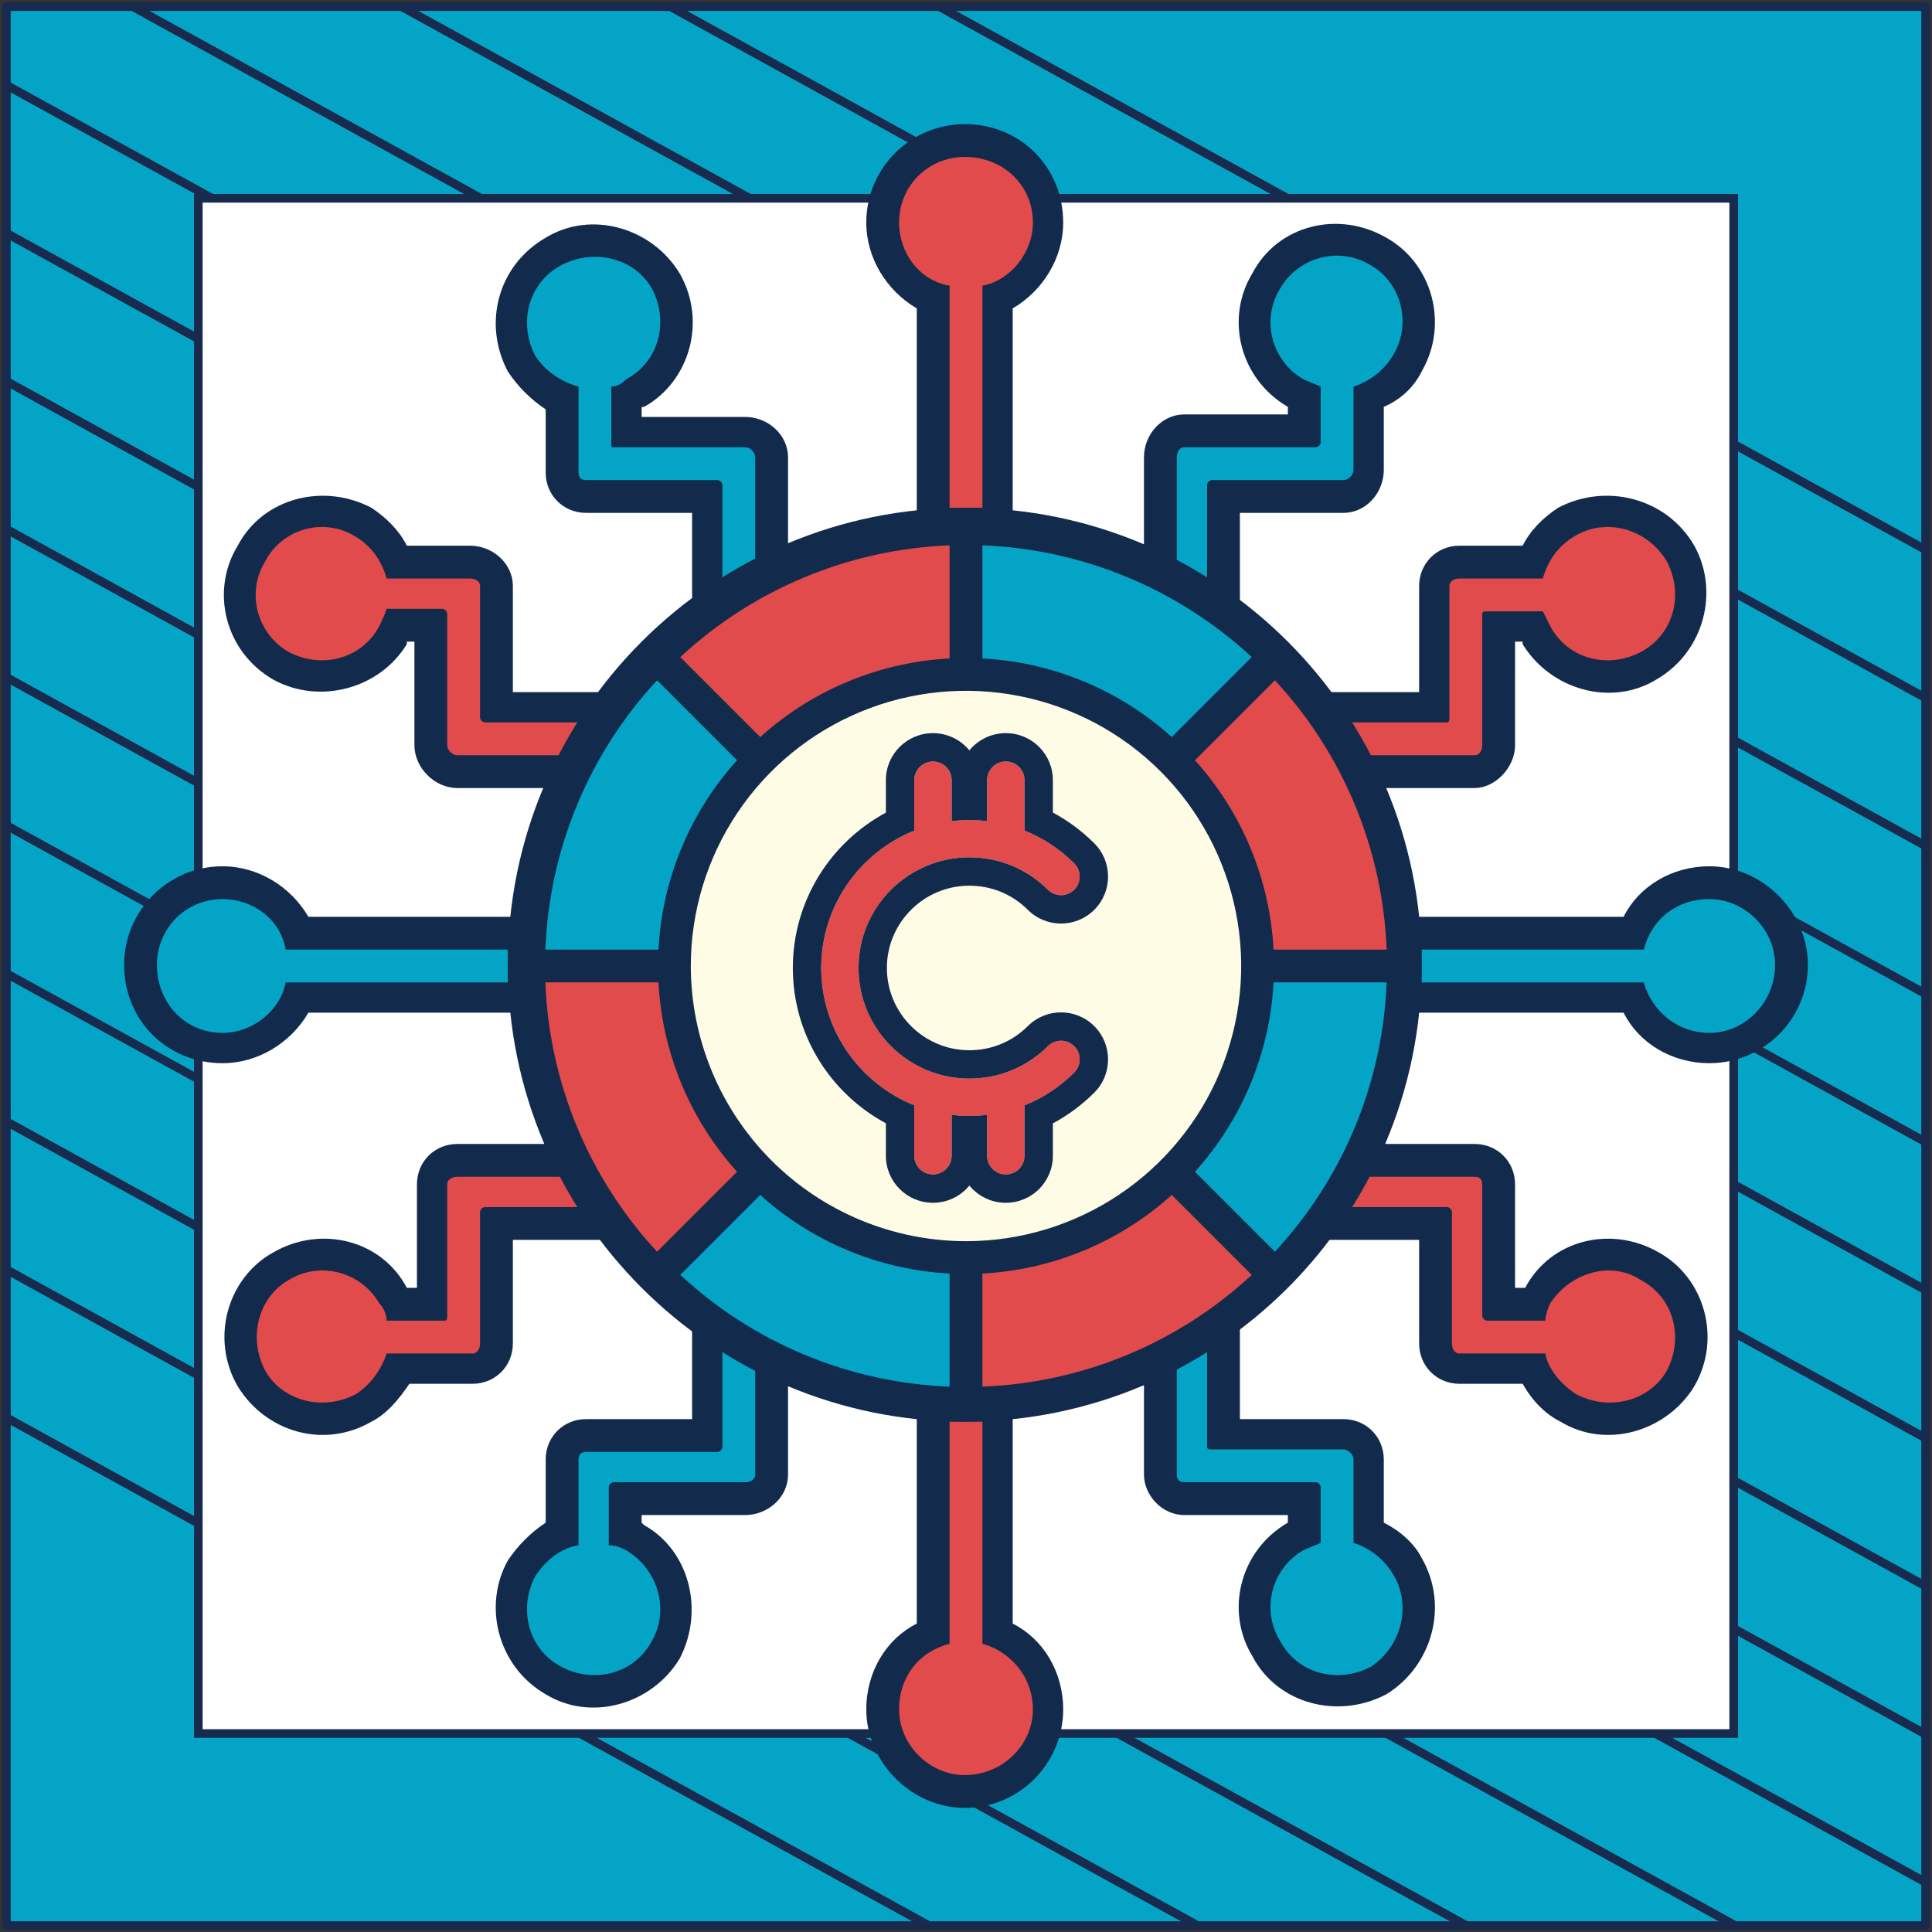 <?xml version="1.0" encoding="UTF-8"?> <svg xmlns="http://www.w3.org/2000/svg" width="302" height="302" viewBox="0 0 302 302" fill="none"><rect x="0" y="0" width="302" height="302" fill="#333333" stroke="none"/><path d="M301 1.038H1V301H301V1.038Z" fill="#04A4C7" stroke="#182A4D" stroke-width="1.346" stroke-linejoin="round"></path><mask id="mask0_2005_4551" style="mask-type:luminance" maskUnits="userSpaceOnUse" x="1" y="1" width="300" height="300"><path d="M301 1H1V300.962H301V1Z" fill="white"></path></mask><g mask="url(#mask0_2005_4551)"><path d="M-285.023 64.085L219.795 342.085" stroke="#182A4D" stroke-width="1.346" stroke-miterlimit="10"></path><path d="M-263.954 52.544L240.932 330.581" stroke="#182A4D" stroke-width="1.346" stroke-miterlimit="10"></path><path d="M-242.819 41.04L261.999 319.04" stroke="#182A4D" stroke-width="1.346" stroke-miterlimit="10"></path><path d="M-221.682 29.536L283.136 307.536" stroke="#182A4D" stroke-width="1.346" stroke-miterlimit="10"></path><path d="M-200.545 18.032L304.272 296.032" stroke="#182A4D" stroke-width="1.346" stroke-miterlimit="10"></path><path d="M-179.41 6.528L325.409 284.528" stroke="#182A4D" stroke-width="1.346" stroke-miterlimit="10"></path><path d="M-158.273 -5.014L346.545 273.024" stroke="#182A4D" stroke-width="1.346" stroke-miterlimit="10"></path><path d="M-137.205 -16.517L367.613 261.483" stroke="#182A4D" stroke-width="1.346" stroke-miterlimit="10"></path><path d="M-116.069 -28.021L388.749 249.979" stroke="#182A4D" stroke-width="1.346" stroke-miterlimit="10"></path><path d="M-94.932 -39.525L409.886 238.475" stroke="#182A4D" stroke-width="1.346" stroke-miterlimit="10"></path><path d="M-73.796 -51.029L431.023 226.971" stroke="#182A4D" stroke-width="1.346" stroke-miterlimit="10"></path><path d="M-52.659 -62.533L452.159 215.467" stroke="#182A4D" stroke-width="1.346" stroke-miterlimit="10"></path><path d="M-31.591 -74.075L473.227 203.963" stroke="#182A4D" stroke-width="1.346" stroke-miterlimit="10"></path><path d="M-10.454 -85.579L494.363 192.422" stroke="#182A4D" stroke-width="1.346" stroke-miterlimit="10"></path></g><path d="M271 31H31V270.975H271V31Z" fill="white" stroke="#182A4D" stroke-width="1.346" stroke-miterlimit="10"></path><path fill-rule="evenodd" clip-rule="evenodd" d="M158.3 48.206V84.509H143.305V48.206C138.57 45.444 135.413 40.314 135.413 34.789C135.413 26.108 142.516 19.4 150.803 19.4C159.484 19.4 166.192 26.108 166.192 34.789C166.192 40.314 163.035 45.444 158.3 48.206Z" fill="#122B4D"></path><path fill-rule="evenodd" clip-rule="evenodd" d="M153.565 44.655V79.38H148.435V44.655C143.7 43.865 140.543 39.525 140.543 34.789C140.543 28.87 145.278 24.53 150.803 24.53C156.722 24.53 161.457 28.87 161.457 34.789C161.457 39.525 157.906 43.865 153.565 44.655Z" fill="#E24B4B"></path><path fill-rule="evenodd" clip-rule="evenodd" d="M253.794 158.3H217.491V143.305H253.794C256.162 138.57 261.292 135.413 267.211 135.413C275.497 135.413 282.6 142.516 282.6 150.803C282.6 159.484 275.497 166.192 267.211 166.192C261.292 166.192 256.162 163.035 253.794 158.3Z" fill="#122B4D"></path><path fill-rule="evenodd" clip-rule="evenodd" d="M256.951 153.565H222.226V148.435H256.951C258.135 143.7 262.081 140.543 267.211 140.543C272.735 140.543 277.47 145.278 277.47 150.803C277.47 156.722 272.735 161.457 267.211 161.457C262.081 161.457 258.135 157.906 256.951 153.565Z" fill="#04A4C7"></path><path fill-rule="evenodd" clip-rule="evenodd" d="M216.307 63.596V73.461C216.307 77.012 213.544 80.169 209.993 80.169H193.814V96.347H178.819V71.488C178.819 67.936 181.582 64.779 185.133 64.779H201.312V63.596C193.814 59.255 191.447 49.784 195.787 42.682C199.733 35.184 209.204 32.816 216.701 37.157C223.804 41.103 226.566 50.574 222.226 58.071C221.042 60.439 219.069 62.412 216.307 63.596Z" fill="#122B4D"></path><path fill-rule="evenodd" clip-rule="evenodd" d="M211.572 60.439V73.461C211.572 74.25 210.782 75.039 209.993 75.039H189.474C189.079 75.039 188.685 75.434 188.685 75.828V91.612H183.949V71.488C183.949 70.698 184.344 69.909 185.133 69.909H205.652C206.047 69.909 206.442 69.514 206.442 69.12V60.439C205.652 60.044 204.469 59.65 203.679 59.255C198.944 56.493 196.971 50.179 200.128 45.049C202.89 40.314 209.204 38.341 214.334 41.498C219.069 44.26 220.647 50.574 217.885 55.309C216.307 58.071 213.939 59.65 211.572 60.439Z" fill="#04A4C7"></path><path fill-rule="evenodd" clip-rule="evenodd" d="M238.01 85.299C239.194 82.931 241.167 80.958 243.534 79.38C251.032 75.434 260.502 77.801 264.843 85.299C268.789 92.401 266.421 101.872 258.924 106.213C251.821 110.553 242.351 107.791 238.01 100.688C238.01 100.294 238.01 100.294 238.01 100.294H236.826V116.472C236.826 120.024 233.669 123.181 230.512 123.181H205.258V108.186H221.831V91.612C221.831 88.061 224.593 85.299 228.145 85.299H238.01Z" fill="#122B4D"></path><path fill-rule="evenodd" clip-rule="evenodd" d="M241.167 90.428H228.145C227.356 90.428 226.566 90.823 226.566 91.612V112.132C226.566 112.526 226.566 112.921 226.172 112.921H209.993V118.051H230.513C231.302 118.051 231.696 117.261 231.696 116.472V95.953C231.696 95.558 232.091 95.558 232.486 95.558H241.167C241.561 96.347 241.956 97.137 242.351 97.926C245.113 103.056 251.426 104.634 256.556 101.872C261.686 99.11 263.265 92.796 260.502 87.666C257.345 82.536 251.032 80.958 246.297 83.72C243.534 85.299 241.956 87.666 241.167 90.428Z" fill="#E24B4B"></path><path fill-rule="evenodd" clip-rule="evenodd" d="M143.305 253.794V217.491H158.3V253.794C163.035 256.162 166.192 261.291 166.192 267.211C166.192 275.497 159.484 282.6 150.803 282.6C142.516 282.6 135.413 275.497 135.413 267.211C135.413 261.291 138.57 256.162 143.305 253.794Z" fill="#122B4D"></path><path fill-rule="evenodd" clip-rule="evenodd" d="M148.435 256.951V222.226H153.565V256.951C157.906 258.135 161.457 262.081 161.457 267.211C161.457 272.735 156.722 277.47 150.803 277.47C145.278 277.47 140.543 272.735 140.543 267.211C140.543 262.081 143.7 258.135 148.435 256.951Z" fill="#E24B4B"></path><path fill-rule="evenodd" clip-rule="evenodd" d="M238.01 216.307H228.145C224.593 216.307 221.831 213.545 221.831 209.993V193.814H205.258V178.819H230.513C234.064 178.819 236.826 181.582 236.826 185.133V201.312H238.01H238.405C242.351 193.814 251.821 191.447 259.319 195.787C266.421 199.733 269.184 209.204 264.843 216.701C260.502 223.804 251.032 226.566 243.929 222.226C241.561 221.042 239.588 219.069 238.01 216.307Z" fill="#122B4D"></path><path fill-rule="evenodd" clip-rule="evenodd" d="M241.561 211.571H228.145C227.356 211.571 226.961 210.782 226.961 209.993V189.474C226.961 189.079 226.566 188.685 226.172 188.685H210.388V183.949H230.512C231.302 183.949 231.696 184.344 231.696 185.133V205.652C231.696 206.047 232.091 206.442 232.485 206.442H241.561C241.561 205.652 241.956 204.469 242.351 203.679C245.507 198.944 251.821 196.971 256.556 200.128C261.686 202.89 263.264 209.204 260.502 214.334C257.74 219.069 251.426 220.647 246.297 217.885C243.929 216.307 241.956 213.939 241.561 211.571Z" fill="#E24B4B"></path><path fill-rule="evenodd" clip-rule="evenodd" d="M216.307 238.01C218.674 239.194 221.042 241.167 222.226 243.534C226.567 251.032 223.804 260.502 216.701 264.843C209.204 268.789 199.734 266.421 195.787 258.924C191.447 251.821 193.814 242.351 201.312 238.01V236.826H185.133C181.582 236.826 178.82 233.669 178.82 230.512V205.258H193.814V221.831H209.993C213.545 221.831 216.307 224.593 216.307 228.145V238.01Z" fill="#122B4D"></path><path fill-rule="evenodd" clip-rule="evenodd" d="M211.572 241.167V228.145C211.572 227.356 210.782 226.566 209.993 226.566H189.474C189.079 226.566 188.685 226.566 188.685 226.172V209.993H183.949V230.512C183.949 231.302 184.344 231.696 185.133 231.696H205.652C206.047 231.696 206.442 232.091 206.442 232.485V241.167C205.652 241.561 204.469 241.956 203.679 242.351C198.944 245.113 196.971 251.426 200.128 256.556C202.89 261.686 209.204 263.264 214.334 260.502C219.069 257.345 220.647 251.032 217.885 246.297C216.307 243.534 213.939 241.956 211.572 241.167Z" fill="#04A4C7"></path><path fill-rule="evenodd" clip-rule="evenodd" d="M48.206 143.305H84.51V158.3H48.206C45.444 163.035 40.314 166.192 34.789 166.192C26.108 166.192 19.4 159.484 19.4 150.803C19.4 142.516 26.108 135.413 34.789 135.413C40.314 135.413 45.444 138.57 48.206 143.305Z" fill="#122B4D"></path><path fill-rule="evenodd" clip-rule="evenodd" d="M44.655 148.435H79.38V153.565H44.655C43.865 157.906 39.525 161.457 34.79 161.457C28.87 161.457 24.53 156.722 24.53 150.803C24.53 145.278 28.87 140.543 34.79 140.543C39.525 140.543 43.865 143.7 44.655 148.435Z" fill="#04A4C7"></path><path fill-rule="evenodd" clip-rule="evenodd" d="M85.299 238.01V228.145C85.299 224.593 88.061 221.831 91.612 221.831H108.186V205.258H123.18V230.512C123.18 234.064 120.024 236.826 116.472 236.826H100.294V238.01C100.294 238.01 100.294 238.01 100.688 238.405C107.791 242.351 110.159 251.821 106.213 259.318C101.872 266.421 92.401 269.184 85.299 264.843C77.801 260.502 75.434 251.032 79.38 243.929C80.958 241.561 82.931 239.588 85.299 238.01Z" fill="#122B4D"></path><path fill-rule="evenodd" clip-rule="evenodd" d="M90.428 241.561V228.145C90.428 227.356 90.823 226.961 91.612 226.961H112.132C112.526 226.961 112.921 226.566 112.921 226.172V210.388H118.051V230.512C118.051 231.302 117.262 231.696 116.472 231.696H95.953C95.558 231.696 95.164 232.091 95.164 232.485V241.561C96.348 241.561 97.137 241.956 97.926 242.351C103.056 245.507 104.634 251.821 101.872 256.556C99.11 261.686 92.796 263.264 87.666 260.502C82.537 257.74 80.958 251.426 83.72 246.297C85.299 243.929 87.666 241.956 90.428 241.561Z" fill="#04A4C7"></path><path fill-rule="evenodd" clip-rule="evenodd" d="M63.99 216.307C62.412 218.674 60.439 221.042 58.071 222.226C50.574 226.566 41.498 223.804 37.157 216.701C32.817 209.204 35.579 199.733 42.682 195.787C50.179 191.447 59.65 193.814 63.596 201.312H63.99H65.174V185.133C65.174 181.582 67.936 178.819 71.488 178.819H96.742V193.814H80.169V209.993C80.169 213.545 77.407 216.307 73.855 216.307H63.99Z" fill="#122B4D"></path><path fill-rule="evenodd" clip-rule="evenodd" d="M60.439 211.571H73.855C74.644 211.571 75.039 210.782 75.039 209.993V189.474C75.039 189.079 75.434 188.685 75.828 188.685H91.612V183.949H71.487C70.698 183.949 69.909 184.344 69.909 185.133V205.652C69.909 206.047 69.909 206.442 69.514 206.442H60.439C60.439 205.652 60.044 204.469 59.255 203.679C56.493 198.944 50.179 196.971 45.049 200.128C40.314 202.89 38.736 209.204 41.498 214.334C44.26 219.069 50.574 220.647 55.703 217.885C58.071 216.307 59.65 213.939 60.439 211.571Z" fill="#E24B4B"></path><path fill-rule="evenodd" clip-rule="evenodd" d="M63.596 85.299H73.461C77.012 85.299 80.169 88.061 80.169 91.612V108.186H96.347V123.181H71.488C67.936 123.181 64.779 120.024 64.779 116.472V100.294H63.596V100.688C59.255 107.791 49.784 110.159 42.682 106.213C35.184 101.872 32.816 92.401 37.157 85.299C41.103 77.801 50.574 75.434 58.071 79.38C60.439 80.958 62.412 82.931 63.596 85.299Z" fill="#122B4D"></path><path fill-rule="evenodd" clip-rule="evenodd" d="M60.439 90.428H73.461C74.25 90.428 75.039 90.823 75.039 91.612V112.132C75.039 112.526 75.434 112.921 75.828 112.921H91.612V118.051H71.488C70.698 118.051 69.909 117.261 69.909 116.472V95.953C69.909 95.558 69.515 95.164 69.12 95.164H60.439C60.044 96.347 59.65 97.137 59.255 97.926C56.493 103.056 50.179 104.634 45.049 101.872C40.314 99.11 38.341 92.796 41.498 87.666C44.26 82.536 50.574 80.958 55.309 83.72C58.071 85.299 59.65 87.666 60.439 90.428Z" fill="#E24B4B"></path><path fill-rule="evenodd" clip-rule="evenodd" d="M85.299 63.99C82.931 62.412 80.958 60.439 79.38 58.071C75.434 50.574 77.801 41.498 85.299 37.157C92.401 32.816 101.872 35.579 106.213 42.682C110.553 50.179 107.791 59.65 100.688 63.596C100.294 63.596 100.294 63.596 100.294 63.99V65.174H116.472C120.024 65.174 123.18 67.936 123.18 71.488V96.742H108.186V80.169H91.612C88.061 80.169 85.299 77.407 85.299 73.855V63.99Z" fill="#122B4D"></path><path fill-rule="evenodd" clip-rule="evenodd" d="M90.428 60.439V73.855C90.428 74.644 90.823 75.039 91.612 75.039H112.132C112.526 75.039 112.921 75.434 112.921 75.828V91.612H118.051V71.488C118.051 70.698 117.262 69.909 116.472 69.909H95.953C95.558 69.909 95.558 69.909 95.558 69.514V60.439C96.348 60.439 97.137 60.044 97.926 59.255C103.056 56.493 104.634 50.179 101.872 45.049C99.11 40.314 92.796 38.736 87.666 41.498C82.537 44.26 80.958 50.574 83.72 55.703C85.299 58.071 87.666 59.65 90.428 60.439Z" fill="#04A4C7"></path><path d="M150.803 222.226C190.249 222.226 222.226 190.249 222.226 150.803C222.226 111.357 190.249 79.38 150.803 79.38C111.357 79.38 79.38 111.357 79.38 150.803C79.38 190.249 111.357 222.226 150.803 222.226Z" fill="#122B4D"></path><path d="M150.803 217.491C187.633 217.491 217.491 187.633 217.491 150.803C217.491 113.972 187.633 84.115 150.803 84.115C113.972 84.115 84.115 113.972 84.115 150.803C84.115 187.633 113.972 217.491 150.803 217.491Z" fill="#04A4C7"></path><path d="M150.803 204.469C180.442 204.469 204.469 180.442 204.469 150.803C204.469 121.164 180.442 97.137 150.803 97.137C121.164 97.137 97.137 121.164 97.137 150.803C97.137 180.442 121.164 204.469 150.803 204.469Z" fill="#122B4D"></path><path d="M150.803 199.339C177.608 199.339 199.339 177.608 199.339 150.803C199.339 123.997 177.608 102.267 150.803 102.267C123.997 102.267 102.267 123.997 102.267 150.803C102.267 177.608 123.997 199.339 150.803 199.339Z" fill="#04A4C7"></path><path fill-rule="evenodd" clip-rule="evenodd" d="M153.407 81.589V100.558H148.277V81.589H153.407Z" fill="#122B4D"></path><path fill-rule="evenodd" clip-rule="evenodd" d="M202.101 148.435H220.253V153.565H202.101V148.435Z" fill="#122B4D"></path><path fill-rule="evenodd" clip-rule="evenodd" d="M148.396 220.213V201.245H153.525V220.213H148.396Z" fill="#122B4D"></path><path fill-rule="evenodd" clip-rule="evenodd" d="M81.747 148.435H99.899V153.565H81.747V148.435Z" fill="#122B4D"></path><path fill-rule="evenodd" clip-rule="evenodd" d="M103.687 100.136L117.101 113.549L113.474 117.176L100.06 103.762L103.687 100.136Z" fill="#122B4D"></path><path fill-rule="evenodd" clip-rule="evenodd" d="M201.706 103.687L188.293 117.101L184.666 113.474L198.08 100.06L201.706 103.687Z" fill="#122B4D"></path><path fill-rule="evenodd" clip-rule="evenodd" d="M198.155 201.706L184.741 188.293L188.368 184.666L201.782 198.08L198.155 201.706Z" fill="#122B4D"></path><path fill-rule="evenodd" clip-rule="evenodd" d="M100.136 198.155L113.549 184.741L117.176 188.368L103.763 201.782L100.136 198.155Z" fill="#122B4D"></path><path d="M183.232 118.768C190.69 126.225 195.333 136.038 196.367 146.534C197.402 157.03 194.765 167.56 188.906 176.33C183.047 185.1 174.328 191.567 164.236 194.629C154.143 197.691 143.301 197.159 133.557 193.124C123.812 189.088 115.769 181.798 110.797 172.497C105.824 163.195 104.231 152.458 106.289 142.113C108.346 131.769 113.927 122.458 122.079 115.767C130.232 109.076 140.453 105.419 151 105.419C156.987 105.411 162.916 106.587 168.448 108.877C173.979 111.168 179.003 114.53 183.232 118.768Z" fill="#FFFCE5"></path><path d="M219.369 151H196.581C196.589 145.013 195.413 139.084 193.122 133.552C190.831 128.021 187.47 122.997 183.232 118.768L199.346 102.654C205.703 108.997 210.745 116.533 214.181 124.829C217.617 133.126 219.381 142.02 219.369 151Z" fill="#E24B4B"></path><path d="M151 82.63V105.419C145.013 105.411 139.083 106.587 133.552 108.878C128.021 111.168 122.997 114.53 118.768 118.768L102.654 102.654C108.997 96.297 116.533 91.255 124.829 87.819C133.126 84.382 142.02 82.619 151 82.63Z" fill="#E24B4B"></path><path d="M118.768 183.232L102.654 199.346C96.297 193.003 91.255 185.467 87.819 177.171C84.383 168.874 82.619 159.98 82.63 151H105.419C105.411 156.987 106.587 162.916 108.878 168.448C111.169 173.979 114.53 179.003 118.768 183.232Z" fill="#E24B4B"></path><path d="M183.232 183.232L199.346 199.346C193.003 205.703 185.467 210.745 177.171 214.181C168.874 217.617 159.98 219.381 151 219.369V196.581C156.987 196.589 162.916 195.413 168.448 193.122C173.979 190.831 179.003 187.47 183.232 183.232Z" fill="#E24B4B"></path><path d="M151 196.581V219.369C142.02 219.381 133.126 217.617 124.829 214.181C116.533 210.745 108.997 205.703 102.654 199.346L118.768 183.232C122.997 187.47 128.021 190.831 133.552 193.122C139.083 195.413 145.013 196.589 151 196.581Z" fill="#04A4C7"></path><path d="M196.581 151H219.369C219.381 159.98 217.617 168.874 214.181 177.171C210.745 185.467 205.703 193.003 199.346 199.346L183.232 183.232C187.47 179.003 190.831 173.979 193.122 168.448C195.413 162.916 196.589 156.987 196.581 151Z" fill="#04A4C7"></path><path d="M199.346 102.654L183.232 118.768C179.003 114.53 173.979 111.168 168.448 108.878C162.916 106.587 156.987 105.411 151 105.419V82.63C159.98 82.619 168.874 84.382 177.171 87.819C185.467 91.255 193.003 96.297 199.346 102.654Z" fill="#04A4C7"></path><path d="M102.654 102.654L118.768 118.768C114.53 122.997 111.169 128.021 108.878 133.552C106.587 139.084 105.411 145.013 105.419 151H82.63C82.619 142.02 84.383 133.126 87.819 124.829C91.255 116.533 96.297 108.997 102.654 102.654Z" fill="#04A4C7"></path><path d="M151 80.067C111.888 80.067 80.067 111.887 80.067 151C80.067 190.113 111.888 221.933 151 221.933C190.112 221.933 221.933 190.112 221.933 151C221.933 111.888 190.112 80.067 151 80.067ZM153.564 85.249C169.233 85.849 184.168 92.045 195.659 102.714L183.164 115.209C174.998 107.841 164.547 103.504 153.564 102.925V85.249ZM148.436 85.249V102.925C137.452 103.504 127.002 107.841 118.836 115.21L106.341 102.714C117.832 92.045 132.767 85.849 148.436 85.249ZM102.714 106.341L115.209 118.836C107.841 127.002 103.504 137.453 102.925 148.436H85.249C85.849 132.767 92.045 117.832 102.714 106.341ZM85.249 153.564H102.925C103.504 164.548 107.841 174.998 115.21 183.164L102.714 195.659C92.045 184.168 85.849 169.233 85.249 153.564ZM148.436 216.751C132.767 216.151 117.832 209.955 106.341 199.286L118.836 186.792C127.002 194.16 137.453 198.496 148.436 199.075V216.751ZM107.984 151C107.984 142.492 110.507 134.176 115.234 127.102C119.96 120.028 126.678 114.514 134.538 111.258C142.399 108.003 151.048 107.151 159.392 108.811C167.736 110.47 175.401 114.567 181.417 120.583C187.433 126.599 191.53 134.264 193.189 142.608C194.849 150.952 193.997 159.601 190.742 167.461C187.486 175.322 181.972 182.04 174.898 186.766C167.824 191.493 159.508 194.016 151 194.016C139.595 194.003 128.662 189.467 120.597 181.403C112.533 173.338 107.997 162.405 107.984 151ZM153.564 216.751V199.075C164.548 198.496 174.998 194.158 183.164 186.79L195.659 199.286C184.168 209.955 169.233 216.151 153.564 216.751ZM199.286 195.659L186.791 183.164C194.159 174.998 198.496 164.547 199.075 153.564H216.751C216.151 169.233 209.955 184.168 199.286 195.659ZM199.075 148.436C198.496 137.452 194.158 127.002 186.79 118.836L199.286 106.341C209.955 117.832 216.151 132.767 216.751 148.436H199.075Z" fill="#122B4D"></path><path d="M151.528 168.601C141.969 168.601 134.197 160.841 134.197 151.305C134.197 141.771 141.97 134.012 151.528 134.012C156.16 134.012 160.517 135.811 163.795 139.078C164.933 140.216 166.778 140.216 167.917 139.078C169.055 137.942 169.055 136.093 167.917 134.957C165.66 132.705 163.01 130.978 160.144 129.828V121.949C160.144 120.337 158.849 119.034 157.22 119.034C155.61 119.034 154.296 120.337 154.296 121.949V128.347C152.47 128.13 150.566 128.134 148.76 128.352V121.949C148.76 120.337 147.446 119.035 145.836 119.035C144.227 119.035 142.912 120.337 142.912 121.949V129.842C134.393 133.259 128.368 141.593 128.368 151.305C128.368 161.022 134.393 169.355 142.912 172.773V180.665C142.912 182.276 144.227 183.58 145.836 183.58C147.446 183.58 148.76 182.275 148.76 180.665V174.263C150.566 174.482 152.47 174.482 154.296 174.267V180.666C154.296 182.276 155.61 183.58 157.22 183.58C158.849 183.58 160.144 182.276 160.144 180.666V172.785C163.01 171.637 165.66 169.908 167.917 167.656C169.055 166.52 169.055 164.677 167.917 163.535C166.778 162.399 164.933 162.399 163.795 163.535C160.517 166.803 156.16 168.601 151.528 168.601Z" fill="#E24B4B"></path><path fill-rule="evenodd" clip-rule="evenodd" d="M171.053 160.4L171.057 160.404C173.917 163.272 173.928 167.922 171.049 170.795C169.112 172.728 166.929 174.339 164.579 175.601V180.666C164.579 184.725 161.297 188.015 157.22 188.015C154.936 188.015 152.882 186.969 151.528 185.322C150.174 186.969 148.12 188.014 145.836 188.014C141.798 188.014 138.477 184.745 138.477 180.666V175.586C129.833 170.937 123.933 161.808 123.933 151.305C123.933 140.806 129.833 131.677 138.477 127.028V121.949C138.477 117.866 141.8 114.6 145.836 114.6C148.119 114.6 150.174 115.645 151.528 117.292C152.882 115.645 154.937 114.6 157.22 114.6C161.295 114.6 164.579 117.885 164.579 121.949V127.013C166.928 128.274 169.111 129.884 171.049 131.819C173.923 134.687 173.924 139.346 171.051 142.215C171.05 142.216 171.05 142.216 171.049 142.217C168.179 145.082 163.532 145.082 160.663 142.217C158.217 139.781 154.987 138.446 151.528 138.446C144.41 138.446 138.631 144.229 138.631 151.305C138.631 158.385 144.41 164.167 151.528 164.167C154.988 164.167 158.218 162.833 160.663 160.396C163.532 157.533 168.179 157.533 171.049 160.396L171.053 160.4ZM163.795 163.535C164.933 162.399 166.778 162.399 167.917 163.535C169.055 164.677 169.055 166.52 167.917 167.656C165.66 169.908 163.01 171.637 160.144 172.785V180.666C160.144 182.276 158.849 183.58 157.22 183.58C155.61 183.58 154.296 182.276 154.296 180.666V174.267C153.931 174.31 153.564 174.345 153.195 174.37C152.086 174.448 150.963 174.448 149.861 174.369C149.491 174.343 149.124 174.307 148.76 174.263V180.666C148.76 182.275 147.446 183.58 145.836 183.58C144.227 183.58 142.912 182.276 142.912 180.666V172.773C134.393 169.355 128.368 161.022 128.368 151.305C128.368 141.593 134.393 133.259 142.912 129.842V121.949C142.912 120.337 144.227 119.035 145.836 119.035C147.446 119.035 148.76 120.337 148.76 121.949V128.352C149.124 128.308 149.491 128.273 149.861 128.246C150.963 128.168 152.086 128.166 153.195 128.244C153.564 128.269 153.931 128.304 154.296 128.347V121.949C154.296 120.337 155.61 119.034 157.22 119.034C158.849 119.034 160.144 120.337 160.144 121.949V129.828C163.01 130.978 165.66 132.705 167.917 134.957C169.055 136.093 169.055 137.942 167.917 139.078C166.778 140.216 164.933 140.216 163.795 139.078C160.517 135.811 156.16 134.012 151.528 134.012C141.97 134.012 134.197 141.771 134.197 151.305C134.197 160.842 141.969 168.601 151.528 168.601C156.16 168.601 160.517 166.803 163.795 163.535Z" fill="#122B4D"></path></svg> 